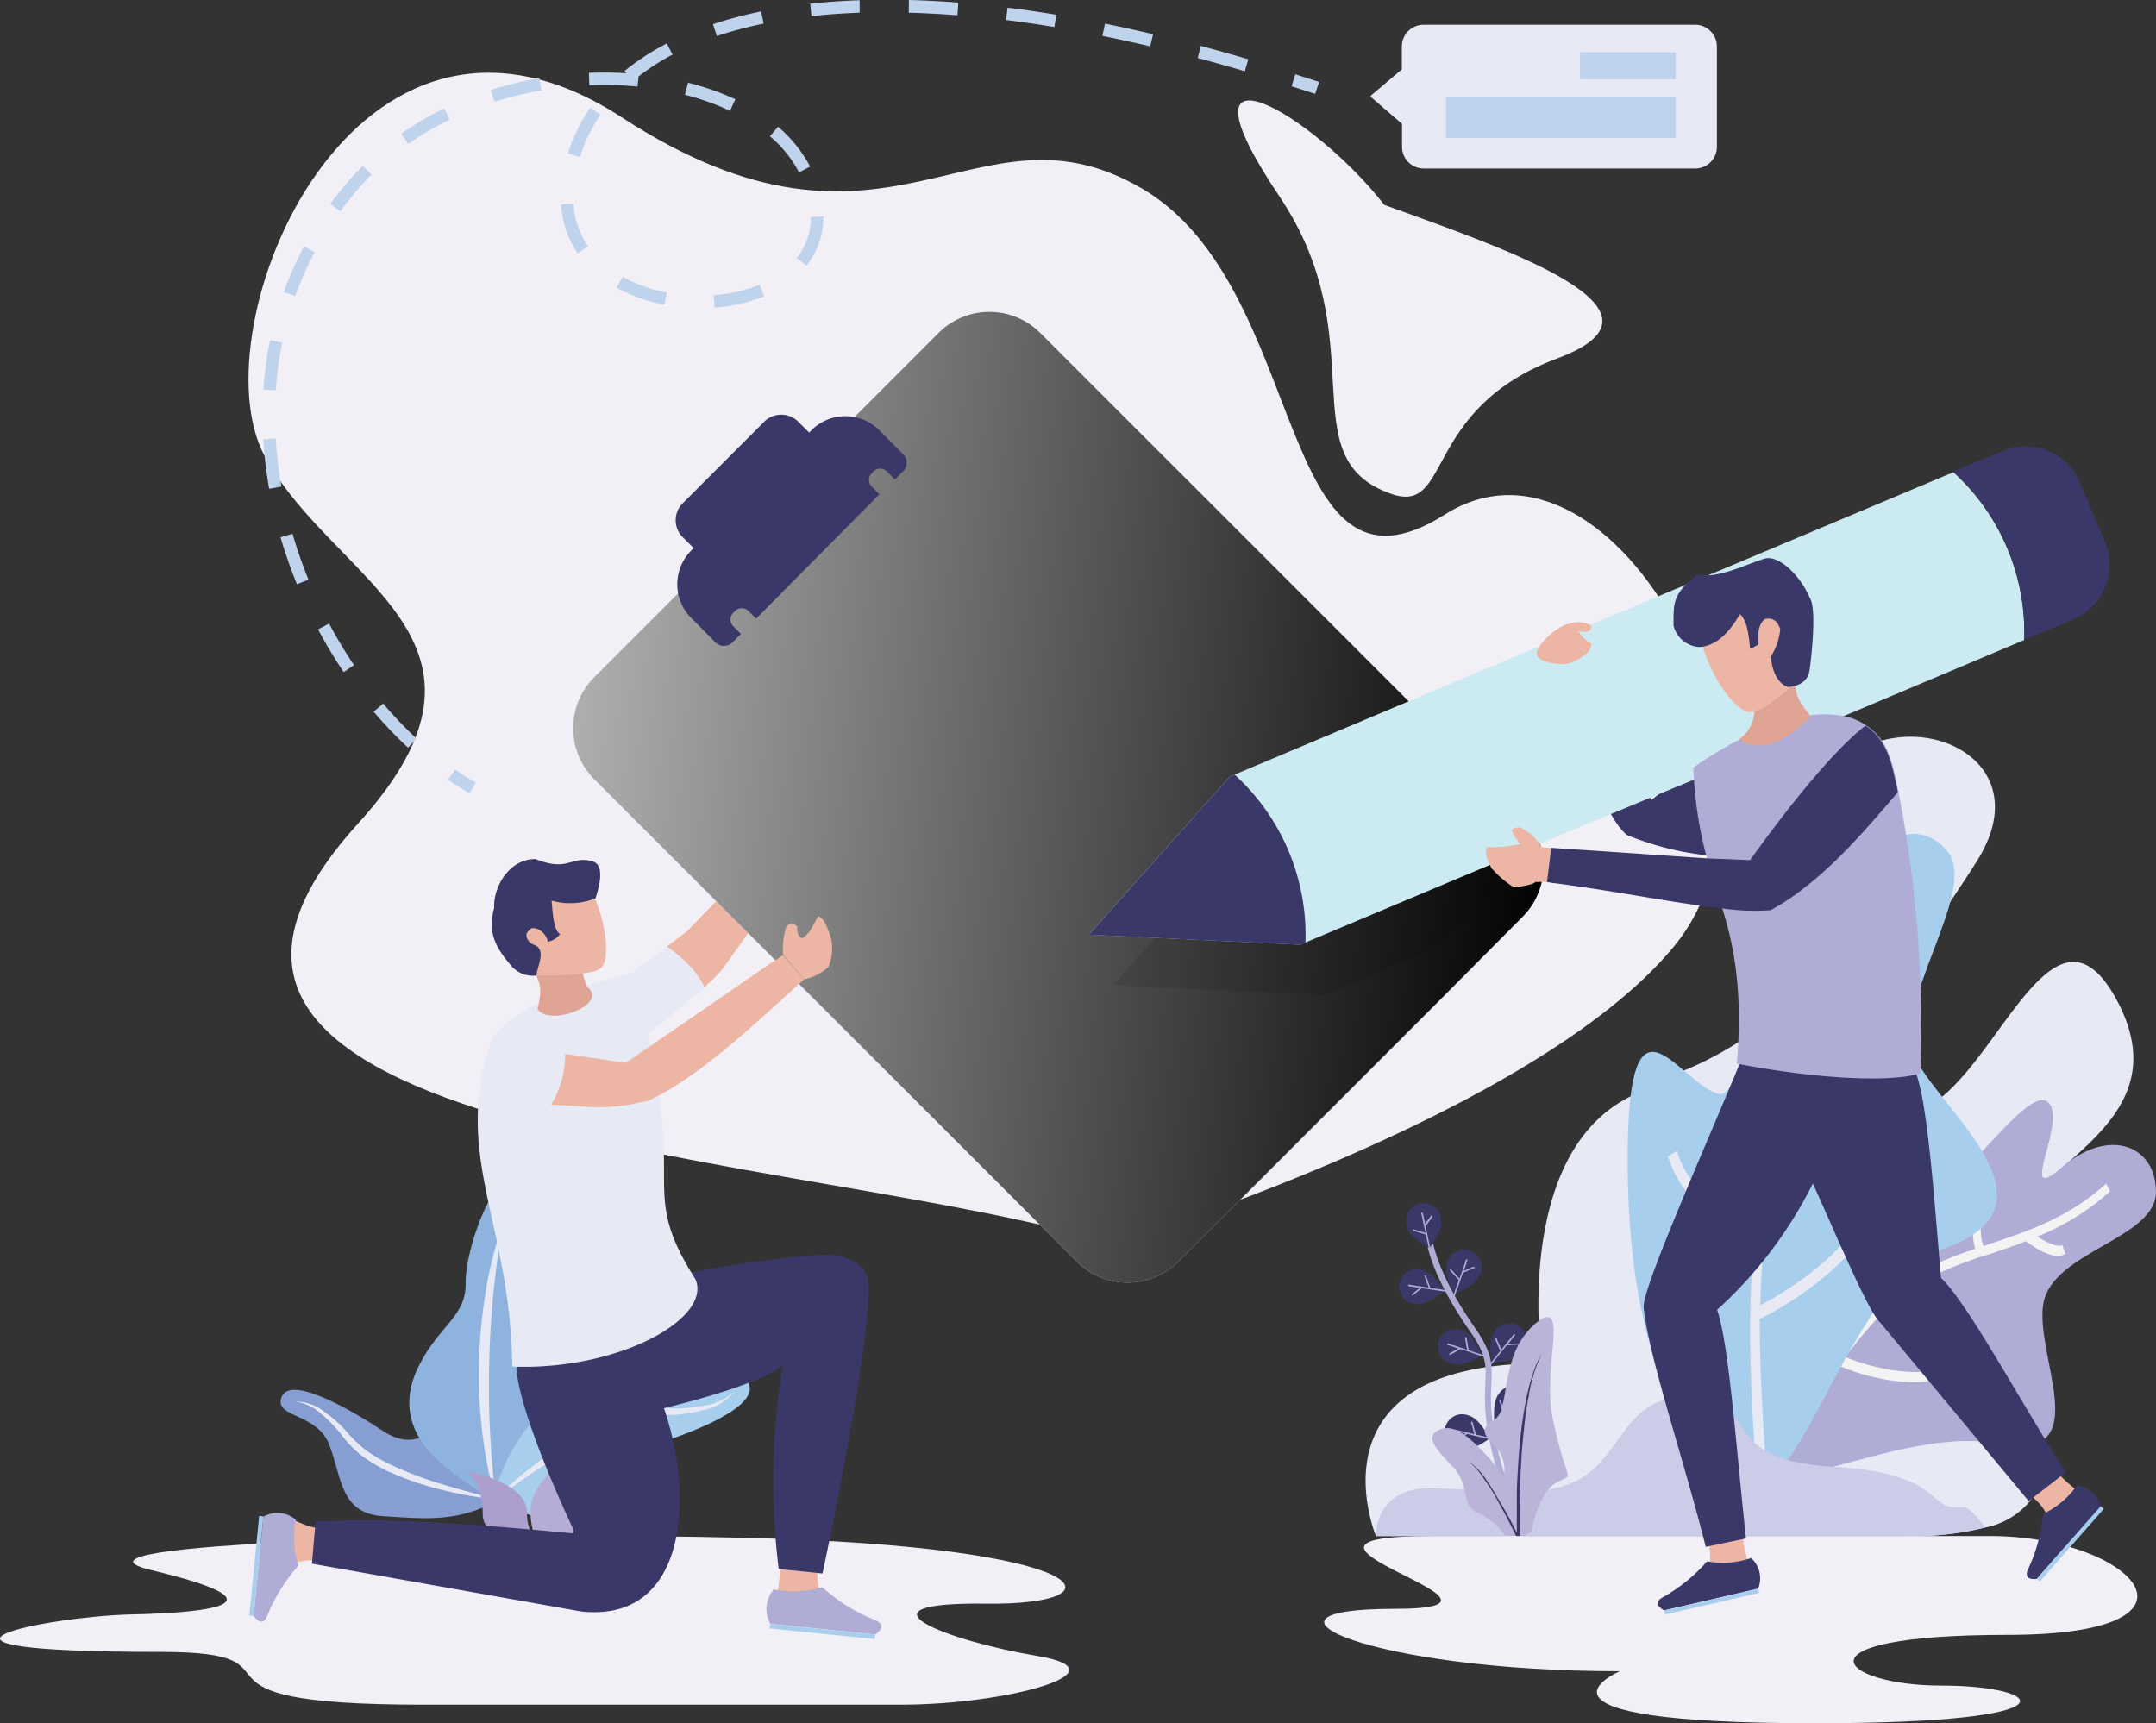<svg xmlns="http://www.w3.org/2000/svg" xmlns:xlink="http://www.w3.org/1999/xlink" viewBox="0 0 282.28 225.63"><rect x="0" y="0" width="282.28" height="225.63" fill="#333333" stroke="none"/><defs><linearGradient id="a" x1="15.18" y1="94.12" x2="204.13" y2="109.83" gradientUnits="userSpaceOnUse"><stop offset="0" stop-color="#fff"/><stop offset="1"/></linearGradient></defs><title>Q And A Survey</title><g style="isolation:isolate"><path d="M181.25,26.83c-9.37-12-28.5-23.07-13.73-1.1,12.69,18.88,1.14,34.2,14.61,38.93,8.05,2.83,3.94-11.09,21.78-17.74C220.86,40.61,197.37,32.67,181.25,26.83Z" style="fill:#f3eff7"/><path d="M145.72,162.86c-39.8-12.2-137-13-98.87-55,22-24.2-3.22-31.53-12.21-48.17S46.26-7.49,81.38,15.35s46.23-3.59,68.23,9.39,17.2,56.78,39.56,42.63,48.4,34.31,29.94,56.62S145.72,162.86,145.72,162.86Z" style="fill:#f3eff7"/><path d="M64.37,186.52c-4.37-4.43-2.22-6.79-.69-9.83s2.34-5-.41-8.62,7.24-7.13,8.43-3.13-3.47,8.87.85,11.45,7.54,3.08,1.74,6A66.61,66.61,0,0,1,64.37,186.52Z" style="fill:#6177ba"/><path d="M65.35,196.36s-2.23-8.65-5.88-9.13-4.83,3.12-9.54,0-12-7.09-13.06-4.32,4.59,2,6.24,6.26,1.41,9,7.06,9.35S59.94,199.36,65.35,196.36Z" style="fill:#869ed1"/><path d="M64.85,196.36s12.67-4.9,10.7-9.48S69.3,182.63,69.34,176s-1.14-20.18-3-20.93-5.43,8.43-5.37,12.9-3.45,5.5-6.14,10.88-.79,9.85,3.64,13.36S64.85,196.36,64.85,196.36Z" style="fill:#8fb3df"/><path d="M64.85,196.36a62.48,62.48,0,0,1-2.12-18.13,64.72,64.72,0,0,1,.87-9.12,47.1,47.1,0,0,1,2.26-8.85,117.55,117.55,0,0,0-1.8,18c-.08,3-.06,6,.09,9S64.59,193.32,64.85,196.36Z" style="fill:#e7e9f5"/><path d="M65.35,196.36a50.32,50.32,0,0,1-7.49-1.28,42.12,42.12,0,0,1-7.23-2.51,20.55,20.55,0,0,1-3.31-2,14.26,14.26,0,0,1-2.69-2.81A18,18,0,0,0,42,185.08a6.25,6.25,0,0,0-3.34-1.57,5.94,5.94,0,0,1,3.6,1.19,17.24,17.24,0,0,1,2.93,2.53,17.72,17.72,0,0,0,2.67,2.61A18.91,18.91,0,0,0,51,191.7a48.91,48.91,0,0,0,7,2.67C60.46,195.11,62.89,195.75,65.35,196.36Z" style="fill:#e7e9f5"/><path d="M64.59,196.48s9.19,4.6,12.39,1.68,1-6.74,7.29-8.59,15.3-5.4,13.72-8.47-5.19,2.65-10.18.84-8.86-5.6-13.49-.78S66.13,189.31,64.59,196.48Z" style="fill:#a8ceed"/><path d="M64.59,196.48a57.81,57.81,0,0,1,6.83-5.76,48.57,48.57,0,0,1,7.69-4.6,23,23,0,0,1,4.29-1.43,16,16,0,0,1,4.49-.28,19.66,19.66,0,0,0,4.33-.38,7.23,7.23,0,0,0,3.9-1.79,7,7,0,0,1-3.77,2.33,20.85,20.85,0,0,1-4.44.7,20,20,0,0,0-4.29.41,22.39,22.39,0,0,0-4.06,1.46,57.22,57.22,0,0,0-7.67,4.29C69.41,193,67,194.73,64.59,196.48Z" style="fill:#e7e9f5"/><path d="M270.84,152.16l-.13.1c-3.93,3.41-8.13,6.63-10,10.57a10.62,10.62,0,0,0-1.05,4.4c0,6.58,5.43,15,7,21.74.67,3,.6,5.65-1,7.72a10.15,10.15,0,0,1-5.67,3.3,39.56,39.56,0,0,1-10.56,1.13H180.15s-9.49-22.6,21.75-22.6c0,0-4-26.63,11.08-34.7.16-.09.33-.19.49-.26,2.57-1.36,4.9-2.42,7-3.39a44.56,44.56,0,0,0,7.73-4.11c4.28-3.09,6.76-7.62,7.5-18.1.1-1.59.17-3.32.2-5.21.4-25,34.4-18.15,22.93,0-1.18,1.87-2.36,3.65-3.51,5.35-3.41,5-6.62,9.33-9,13-.57.85-1,1.66-1.49,2.43-3.4,5.88-3.72,9.8,2.52,11.92,2.43.83,4.72-.06,6.89-1.82,8.43-6.88,15.26-27.1,23-12.51C282.42,141,277,146.8,270.84,152.16Z" style="fill:#e7e9f5"/><path d="M231,191.85c2.31,4.75,18.42-5.16,31-2.81s4.3-11.66,5.54-18.41,14.65-8.44,14.73-14.5-6.06-8.7-12.33-3.27,1.24-6.75-2-8.68S253,161.1,251.07,156.37s.39-16.55-9.77-2.82S226,181.63,231,191.85Z" style="fill:#afacd6"/><path d="M255.52,180.27l-.1-1.28c-5.53,1.75-11.83-.49-13.83-1.31,3.18-4.19,6.63-8,9.52-9.66a53.32,53.32,0,0,1,9.44-3.83c1.56-.53,3.14-1.06,4.72-1.67.9.69,3.71,2.66,5.15,1.63L270,163c-.5.36-1.92-.22-3.26-1.1a31.82,31.82,0,0,0,9.54-5.93l-.53-1c-4.84,4.43-10.17,6.21-15.32,7.93l-.73.25c-.33-.83-1-3.26,1.28-6.56l-.76-.75c-2.42,3.52-2,6.35-1.61,7.68a46.39,46.39,0,0,0-7.8,3.3,21.25,21.25,0,0,0-4.33,3.46c-.91-1.52-3.65-6.81-1.67-12.43l-1-.34A16.22,16.22,0,0,0,245,170.13c.22.45.43.81.59,1.07-7,7.42-14.35,20.12-14.74,20.79l.84.64a164.2,164.2,0,0,1,9.05-13.83C242.35,179.5,249.25,182.25,255.52,180.27Z" style="fill:#f3f3f3"/><path d="M230.14,193.7c5.62,1.73,12.88-26.33,24-30.08,16.59-5.61.3-17.88-3.28-24.9s8.34-22,4.13-27.23-12.09-1.33-14.36,9.62-3.58-7-8.1-5.4-2.61,29.5-7.88,27.42-11.33-14.54-11.54,7.43S218,190,230.14,193.7Z" style="fill:#a8ceed"/><path d="M245.93,159.08l-1-1c-4.17,7.07-11.91,11.5-14.45,12.81.14-6.78.78-13.54,2.46-17.85a96.59,96.59,0,0,1,6.51-12.77c1.16-2,2.32-4.08,3.44-6.18,1.35-.32,5.51-1.47,6.18-3.79l-1.19-.55c-.23.8-2,1.74-4,2.34A55.09,55.09,0,0,0,249,117.42l-1.25-.34c-1.59,8.66-5.54,15.55-9.35,22.21l-.54.94c-.91-.37-3.27-1.8-3.39-6.9l-1.28.12c.13,5.45,2.51,7.48,3.87,8.2a84,84,0,0,0-5.29,10.67,34.16,34.16,0,0,0-1.77,7.32c-2-.39-8.39-2.15-10.44-8.94l-1.19.68A14.24,14.24,0,0,0,228.47,161c.54.15,1,.25,1.34.32-1.61,13.41.22,31.64.32,32.6l1.27-.29c0-.17-1-10.31-1-20.94C232.51,171.68,241.21,167.08,245.93,159.08Z" style="fill:#e7e9f5"/><path d="M259.92,200a39.56,39.56,0,0,1-10.56,1.13H180.15s-.36-6.68,7.94-6.29,15.49,1.62,20.1-2.11c3.92-3.16,5.15-8.76,10.62-9.61a11,11,0,0,1,3.39,0c5.1.77,5.12,3.5,7.5,5.74l.19.18a8.45,8.45,0,0,0,1.2.87,7.23,7.23,0,0,0,.74.41c.31.15.63.29,1,.42a10.6,10.6,0,0,0,1.24.41,28.41,28.41,0,0,0,5.91.89c14.9.87,12.08,5.81,16.92,5.3C257.88,197.25,259,198.82,259.92,200Z" style="fill:#cbcce7"/><path d="M67.7,201.41c-4.86.45-7.07,2.35-4,2s5,.63,6.77.92,13.65.19,12.23-1-5.9-1-7.62-1.16Z" style="fill:#a098ca"/><path d="M81.67,198.27c0,4.13-9.24,5.2-9.24,5.2a5.68,5.68,0,0,0,3.45-5.39c0-4.12,7.81-5.39,7.81-5.39S81.67,194.15,81.67,198.27Z" style="fill:#ac9fcd"/><path d="M63.2,198.27c0,4.13,9.23,5.2,9.23,5.2A5.68,5.68,0,0,1,69,198.08c0-4.12-7.8-5.39-7.8-5.39S63.2,194.15,63.2,198.27Z" style="fill:#ac9fcd"/><path d="M75.46,197.92c0,3.07-1.36,5.55-3,5.55s-3-2.48-3-5.55,3-5.55,3-5.55S75.46,194.86,75.46,197.92Z" style="fill:#b5add5"/><path d="M179.56,12.76l4,3.46v3a2.84,2.84,0,0,0,2.84,2.84h35.55a2.84,2.84,0,0,0,2.84-2.84V6.08a2.85,2.85,0,0,0-2.84-2.84H186.38a2.84,2.84,0,0,0-2.84,2.84v3l-4,3.39A.17.17,0,0,0,179.56,12.76Z" style="fill:#e7e9f5"/><rect x="206.86" y="6.83" width="12.54" height="3.55" transform="translate(426.26 17.22) rotate(180)" style="fill:#c0d3ed"/><rect x="189.3" y="12.63" width="30.1" height="5.44" transform="translate(408.7 30.71) rotate(180)" style="fill:#c0d3ed"/><path d="M198.86,198.46l-.74.28c-4-10.44-3.79-14.77-3.65-17.63.11-2.29.18-3.67-1.95-6.71-4.93-7-5.63-11.24-5.66-11.42l.79-.12s.71,4.23,5.52,11.09c2.28,3.26,2.21,4.82,2.09,7.2C195.12,184,194.92,188.17,198.86,198.46Z" style="fill:#afacd6"/><path d="M188.68,159.72c.31,1.43-1.51,3.71-1.51,3.71s-2.6-1.33-2.91-2.76a2.29,2.29,0,1,1,4.42-.95Z" style="fill:#3a3868"/><path d="M187.5,159.18a.11.11,0,0,0-.14,0l-.77,1.08-.31-1.43a.1.1,0,0,0-.11-.08.1.1,0,0,0-.08.12l.55,2.56-1.5-.45a.11.11,0,0,0-.13.07.1.1,0,0,0,.07.12l1.61.48.38,1.78a.1.1,0,1,0,.19,0l-.61-2.87.87-1.22A.11.11,0,0,0,187.5,159.18Z" style="fill:#afacd6"/><path d="M193.68,167c-.48,1.38-3.23,2.39-3.23,2.39s-1.52-2.49-1-3.87a2.29,2.29,0,1,1,4.27,1.48Z" style="fill:#3a3868"/><path d="M193,165.88a.11.11,0,0,0-.14,0l-1.21.52.48-1.38a.1.1,0,0,0-.06-.13.11.11,0,0,0-.13.07l-.85,2.46L190,166.22a.1.1,0,0,0-.14,0,.11.11,0,0,0,0,.14l1.13,1.24-.7,2a.1.1,0,0,0,.06.12.1.1,0,0,0,.13-.06l1.06-3,1.38-.6A.1.1,0,0,0,193,165.88Z" style="fill:#afacd6"/><path d="M185.49,170.74c1.44.22,3.61-1.73,3.61-1.73s-1.48-2.52-2.92-2.74a2.29,2.29,0,1,0-.69,4.47Z" style="fill:#3a3868"/><path d="M184.88,169.59a.1.1,0,0,1,0-.14l1-.83-1.44-.22a.11.11,0,0,1-.09-.12.1.1,0,0,1,.12-.08l2.58.4-.53-1.48a.09.09,0,0,1,.06-.12.1.1,0,0,1,.13.06l.56,1.57,2.06.3a.11.11,0,0,1,.09.12.1.1,0,0,1-.12.08l-3.15-.47-1.17.94A.1.1,0,0,1,184.88,169.59Z" style="fill:#afacd6"/><path d="M199.6,185.56c-1,1.08-3.91.89-3.91.89s-.4-2.89.59-4a2.29,2.29,0,1,1,3.32,3.07Z" style="fill:#3a3868"/><path d="M199.36,184.28a.11.11,0,0,0-.1-.1h-1.32l1-1.07a.1.1,0,1,0-.14-.14L197,184.88l-.5-1.48a.1.1,0,1,0-.19.06l.54,1.59-1.43,1.51a.11.11,0,0,0,0,.14.1.1,0,0,0,.14,0l2.18-2.33h1.5A.11.11,0,0,0,199.36,184.28Z" style="fill:#afacd6"/><path d="M191.28,189.78c1.42.34,3.74-1.43,3.74-1.43s-1.27-2.63-2.7-3a2.29,2.29,0,1,0-1,4.4Z" style="fill:#3a3868"/><path d="M190.76,188.58a.1.1,0,0,1,0-.14l1.09-.74-1.42-.34a.1.1,0,0,1-.08-.12.11.11,0,0,1,.12-.07l2.55.6-.41-1.51a.09.09,0,0,1,.07-.12.11.11,0,0,1,.12.07l.44,1.62,2,.46a.11.11,0,0,1,.08.12.1.1,0,0,1-.12.08l-3.11-.73-1.24.85A.1.1,0,0,1,190.76,188.58Z" style="fill:#afacd6"/><path d="M199.18,177.26c-.91,1.14-3.83,1.18-3.83,1.18s-.62-2.85.28-4a2.29,2.29,0,1,1,3.55,2.81Z" style="fill:#3a3868"/><path d="M198.84,176a.1.1,0,0,0-.1-.1l-1.32.1.91-1.15a.11.11,0,0,0,0-.14.1.1,0,0,0-.14,0l-1.62,2-.62-1.44a.1.1,0,0,0-.13-.05.1.1,0,0,0-.05.13l.66,1.54-1.31,1.62a.11.11,0,0,0,0,.14.1.1,0,0,0,.14,0l2-2.49,1.5-.11A.09.09,0,0,0,198.84,176Z" style="fill:#afacd6"/><path d="M190.19,178.58c1.38.46,3.85-1.1,3.85-1.1s-1-2.73-2.42-3.19a2.29,2.29,0,1,0-1.43,4.29Z" style="fill:#3a3868"/><path d="M189.78,177.34a.1.1,0,0,1,0-.14l1.15-.64-1.39-.46a.1.1,0,0,1-.06-.13.09.09,0,0,1,.12-.06l2.48.82-.27-1.54a.1.1,0,0,1,.08-.11.1.1,0,0,1,.12.08l.29,1.65,2,.64a.1.1,0,0,1-.07.19l-3-1-1.31.74A.1.1,0,0,1,189.78,177.34Z" style="fill:#afacd6"/><path d="M203,179.89c-.16,3.87,0,5.12,1.25,9.79s1.64,3.17-.63,4.54-3.15,6.38-3.15,6.38a11.6,11.6,0,0,1-1.46.75l-.34.14c-.57.2-1.12.27-1.33-.05a9.18,9.18,0,0,0-4-3.44c-2.14-.89-.77-3.5-3.18-6s-3.92-4.24-1.13-5l.22,0a2.72,2.72,0,0,1,1.47.3,5.48,5.48,0,0,1,.67.36l.34.22.18.13a15,15,0,0,1,1.58,1.36,31.26,31.26,0,0,1,2.32,2.54c.65.8,1.07,1.37,1.07,1.37s0-.13.06-.34h0a4.47,4.47,0,0,0-.87-3.23,3.51,3.51,0,0,0-.37-.41c-.28-.28-.52-.54-.71-.77,0,0,0,0,0,0s0,0,0,0-.14-.16-.2-.23a1.64,1.64,0,0,1-.42-1,1.14,1.14,0,0,1,.33-.67,4.37,4.37,0,0,1,.72-.59l.24-.17.09-.05a2.53,2.53,0,0,0,.87-1.47,3.58,3.58,0,0,0,.09-.35c.15-.58.27-1.26.4-2A28.59,28.59,0,0,1,198,178a13.79,13.79,0,0,1,.8-1.91h0l.07-.12a7.7,7.7,0,0,1,.86-1.3,7.35,7.35,0,0,1,.88-1C204.75,169.81,203.12,176,203,179.89Z" style="fill:#bbb4d9"/><path d="M201.9,177.15a19.77,19.77,0,0,0-1.73,5.53c0,.11,0,.22-.07.33-.15.79-.26,1.59-.37,2.39-.16,1.24-.28,2.47-.4,3.72-.17,2-.26,4.09-.32,6.14s-.09,4.07,0,6.09l-.34.14c-.43-.92-.89-1.83-1.35-2.73s-1-1.81-1.47-2.69-1.06-1.74-1.66-2.58a10.19,10.19,0,0,0-2-2.25,9.93,9.93,0,0,1,2.17,2.17A29.23,29.23,0,0,1,196,196a52.33,52.33,0,0,1,2.59,4.7c0-.69,0-1.39,0-2.09v-.87l0-2.44c.08-2.06.19-4.12.38-6.17.1-1.12.23-2.23.4-3.33.14-.94.3-1.86.49-2.79,0-.19.08-.38.13-.57a22.16,22.16,0,0,1,.66-2.42A13.14,13.14,0,0,1,201.9,177.15Z" style="fill:#3a3868"/><path d="M212.07,218.82c-32.66,0-50.76-8.17-29.57-8.17s-21.19-9.53,4.85-9.53h73.26c18.54,0,30.9,12.94,2.21,12.94s-22.07,6.64-8.6,6.64,18.75,4.93-16.56,4.93C196.18,225.63,212.07,218.82,212.07,218.82Z" style="fill:#f3eff7"/><path d="M97.25,201.34c-34.66-.83-92.23.69-77.44,4.24,17.58,4.21,8.5,5.57-2.52,5.8s-34.54,4.91,3.78,4.91c20.78,0-.55,6.91,34.31,6.91H118c13.85,0,29.73-4.38,17.77-6.39s-24.87-7.06-6.61-6.84S144.15,202.45,97.25,201.34Z" style="fill:#f3eff7"/><path d="M172.19,12.29l-3.09-1,.5-1.56,3.11,1Z" style="fill:#c0d3ed"/><path d="M53.43,97.9a54.79,54.79,0,0,1-4.51-4.72l1.25-1.06a50.2,50.2,0,0,0,4.37,4.58ZM45,88a63.63,63.63,0,0,1-3.36-5.59l1.45-.76a59.1,59.1,0,0,0,3.26,5.43ZM38.88,76.5a61.47,61.47,0,0,1-2.15-6.15l1.57-.46a59.88,59.88,0,0,0,2.09,6ZM35.24,64a57.77,57.77,0,0,1-.77-6.48l1.63-.1a54.18,54.18,0,0,0,.75,6.29Zm.88-12.9L34.49,51a49.12,49.12,0,0,1,.87-6.47l1.6.32A46,46,0,0,0,36.12,51.11ZM93.57,40.28l-.13-1.63a19.89,19.89,0,0,0,6-1.37l.62,1.51A21.19,21.19,0,0,1,93.57,40.28ZM87,39.9a20.65,20.65,0,0,1-6.27-2.24l.79-1.43a19.23,19.23,0,0,0,5.79,2.07Zm-48.3-1.12-1.54-.55a46.39,46.39,0,0,1,2.65-6L41.2,33A43,43,0,0,0,38.65,38.78Zm66.9-4-1.28-1a8.41,8.41,0,0,0,1.84-5.37l1.64-.08A10.06,10.06,0,0,1,105.55,34.83ZM75.64,33.17a12.71,12.71,0,0,1-2.18-6.41l1.63-.11a11.13,11.13,0,0,0,1.9,5.6ZM44.56,27.68l-1.31-1c.87-1.18,1.81-2.35,2.79-3.45.47-.53,1-1,1.45-1.54l1.15,1.16c-.47.47-.93,1-1.38,1.46C46.31,25.41,45.4,26.53,44.56,27.68Zm60.06-5.11a15.69,15.69,0,0,0-3.82-4.73l1.07-1.24a17.55,17.55,0,0,1,4.2,5.21Zm-28.71-2-1.55-.49a21.87,21.87,0,0,1,2.92-6l1.35.93A20.27,20.27,0,0,0,75.91,20.61ZM53.46,18.85l-.94-1.34a41.46,41.46,0,0,1,5.65-3.32l.71,1.47A38.75,38.75,0,0,0,53.46,18.85Zm42.12-4.34a32.79,32.79,0,0,0-5.9-2.1l.4-1.58A34.31,34.31,0,0,1,96.28,13ZM64.74,13.33l-.49-1.55a49.44,49.44,0,0,1,6.35-1.55l.28,1.61A46.58,46.58,0,0,0,64.74,13.33Zm18.73-2a48.82,48.82,0,0,0-6.31-.17L77.1,9.54A47.58,47.58,0,0,1,82,9.59l-.24-.29A32.38,32.38,0,0,1,87.3,5.69l.76,1.45A31,31,0,0,0,83.61,10Zm79.51-2q-3.14-.93-6.17-1.74l.42-1.58q3.06.83,6.21,1.75ZM150.6,6.07q-3.18-.75-6.26-1.37l.33-1.61q3.09.63,6.3,1.39ZM93.86,4.72l-.51-1.55a55,55,0,0,1,6.3-1.68l.33,1.6A52.45,52.45,0,0,0,93.86,4.72Zm44.19-1.18c-2.15-.36-4.28-.67-6.33-.92l.2-1.62c2.07.26,4.23.57,6.39.93Zm-31.8-1.43L106.08.49c2.06-.23,4.24-.38,6.47-.46l0,1.63C110.42,1.74,108.28,1.89,106.25,2.11ZM125.36,2c-2.17-.17-4.32-.28-6.38-.34L119,0c2.09.05,4.27.17,6.47.34Z" style="fill:#c0d3ed"/><path d="M61.49,103.88c-.93-.53-1.88-1.12-2.82-1.77l.92-1.35c.9.62,1.81,1.2,2.71,1.7Z" style="fill:#c0d3ed"/><path d="M87.31,123.93l2.65-2,11.88-12.29,3.44,2.32L94.58,126.9a27.38,27.38,0,0,1-2.36,2.37C91.23,127,88.84,125,87.31,123.93Z" style="fill:#edb6a4"/><path d="M107.25,203.74l-.2,1.61s0,0,0,.16v0a7.63,7.63,0,0,0,.16,2.38,1.76,1.76,0,0,0,.27.53c.63.79-6.1.68-6.1.68a3.58,3.58,0,0,0,.47-.92,17.35,17.35,0,0,0,.24-3.71Z" style="fill:#edb6a4"/><path d="M114.61,214l-13.75-1.39a3.92,3.92,0,0,1,.45-4.5,12.46,12.46,0,0,0,6.31-.31,24.17,24.17,0,0,0,7.17,4.42C115.73,212.74,115.49,213.35,114.61,214Z" style="fill:#afacd6"/><rect x="100.77" y="213.31" width="13.84" height="0.59" transform="translate(193.43 436.94) rotate(-174.25)" style="fill:#a8ceed"/><path d="M109.92,164.45c2.17.61,3.62,1.57,3.77,3.7.49,7.31-5.83,37.11-6,37.87l-5.48-.56-.26-.07a92.89,92.89,0,0,1,.58-26.85c-1.89,3.15-27.61,9.3-28.25,7.35l-1-3.52-3.06-11.31.46-.09a15.38,15.38,0,0,0,3.13-.57C79.42,168.22,106.17,163.41,109.92,164.45Z" style="fill:#3a3868"/><path d="M199.39,120,188,131.45l-33.72,33.73a9.41,9.41,0,0,1-13.3,0L77.78,102a9.45,9.45,0,0,1,0-13.3l11-11,23.11-23.11,11-11a9.41,9.41,0,0,1,13.3,0l58.94,58.93,4.21,4.21A9.43,9.43,0,0,1,199.39,120Z" style="fill:#dfe0f1"/><rect x="100.48" y="100.38" width="18.54" height="18.54" rx="2.17" transform="translate(-45.39 109.72) rotate(-45)" style="fill:#afacd6"/><rect x="116.01" y="83.15" width="17.66" height="8.17" rx="2.17" transform="translate(-25.12 113.82) rotate(-45)" style="fill:#afacd6"/><rect x="120.11" y="82.65" width="39.81" height="8.17" rx="2.17" transform="translate(-20.32 124.41) rotate(-45)" style="fill:#afacd6"/><rect x="121.08" y="120.98" width="18.54" height="18.54" rx="2.17" transform="translate(-53.92 130.32) rotate(-45)" style="fill:#afacd6"/><rect x="136.6" y="103.74" width="17.66" height="8.17" rx="2.17" transform="translate(-33.65 134.42) rotate(-45)" style="fill:#afacd6"/><rect x="140.7" y="103.25" width="39.81" height="8.17" rx="2.17" transform="translate(-28.85 145) rotate(-45)" style="fill:#afacd6"/><path d="M199.39,120,188,131.45l-33.72,33.73a9.41,9.41,0,0,1-13.3,0L77.78,102a9.45,9.45,0,0,1,0-13.3l11-11,23.11-23.11,11-11a9.41,9.41,0,0,1,13.3,0l58.94,58.93,4.21,4.21A9.43,9.43,0,0,1,199.39,120Z" style="mix-blend-mode:soft-light;fill:url(#a)"/><path d="M118.32,61.63l-1.14,1.15-1.05-1.05a1.26,1.26,0,0,0-1.78,0l-.21.23a1.24,1.24,0,0,0,0,1.76l1,1v0L99,81v0l-1-1a1.24,1.24,0,0,0-1.76,0l-.23.23a1.25,1.25,0,0,0,0,1.77l1,1h0l-1.16,1.16a1.57,1.57,0,0,1-2.22-.1l-2.92-2.94a6.26,6.26,0,0,1-.38-8.86l.49-.5-1.34-1.33A3.15,3.15,0,0,1,89.28,66l10.88-10.89a3.17,3.17,0,0,1,4.44.19l1.34,1.34.49-.49a6.29,6.29,0,0,1,8.87.36l2.92,2.94A1.57,1.57,0,0,1,118.32,61.63Z" style="fill:#3a3868"/><path d="M41.67,204.34s-2.34-.2-3.11.44-.68-6.08-.68-6.08,3.44,2,5,1.19S41.67,204.34,41.67,204.34Z" style="fill:#edb6a4"/><path d="M33.2,211.58l1.29-13a3.7,3.7,0,0,1,4.26.42,11.7,11.7,0,0,0,.31,6,22.91,22.91,0,0,0-4.17,6.8C34.41,212.64,33.83,212.41,33.2,211.58Z" style="fill:#afacd6"/><rect x="27.01" y="204.75" width="13.11" height="0.56" transform="translate(-173.77 218.29) rotate(-84.36)" style="fill:#a8ceed"/><path d="M67.77,178.8c-.49.21.28,6.52,7.55,22-13-1.25-25.21-2.15-34.06-1.55l0,.65L40.9,204l-.06.74L76.11,211c17.74,1.88,14.37-25.6,6.46-34.75Z" style="fill:#3a3868"/><path d="M67.07,178.93c13.74.55,26.15-6.22,24-11.41-6.37-10-2.92-11.75-4.79-24.08l0,0c-.31-2-.68-4.16-1.14-6.45-.1-.5-.2-1-.32-1.55q-.8-3.75-2-8.07c-2.07.57-4.07,1.09-6,1.65a41.91,41.91,0,0,0-6.25,2.27,16.56,16.56,0,0,0-6.21,4.7C59.16,151.57,66.79,159.59,67.07,178.93Z" style="fill:#e7e9f5"/><path d="M72.16,144.64l3.93.23a.82.82,0,0,0,.22,0,22.82,22.82,0,0,0,7.44-.52l1-.19c.49-.21,1-.46,1.51-.74a9.41,9.41,0,0,0,.88-.47l0,0c4.39-2.51,9.5-6.83,14.77-11.67a7.07,7.07,0,0,0,.65-.59l.86-.77.73-.68,1.11-1-2.75-3.17-1.53,1-2.53,1.74L85.09,137l-3.15,2.16L74,138A12.77,12.77,0,0,1,72.16,144.64Z" style="fill:#edb6a4"/><path d="M76.45,124.52l-6.87,2.09c1.3,2.15,1.4,2.92.8,5.51,1.59,2.41,9.44-.68,6.52-2.89C76,127.08,76.18,126.82,76.45,124.52Z" style="fill:#e0a495"/><path d="M78.83,126.57c-.47.94-4.9,1.32-9.58,1.08l-4-11.06L74.8,113C79.2,117.29,80.08,125.15,78.83,126.57Z" style="fill:#edb6a4"/><path d="M102.53,125a9.55,9.55,0,0,1,.44-3.72c.68-.53.84-.38,1.41,0,0,.77,0,1.13.59,1.59,1.22-.53,2-3,2.24-2.89.72.35,1.23,1.63,1.62,3a6.12,6.12,0,0,1-.39,3.66,7.09,7.09,0,0,1-3.16,1.6Z" style="fill:#edb6a4"/><path d="M77.55,112.76c1.62.48,1,3.06.42,4.85a8.81,8.81,0,0,1-5.75.31c.14,1.58.25,3.88,1.1,4.38a2.43,2.43,0,0,1-1.6,1,2.25,2.25,0,0,0-1.63-1.75c-.52-.08-.6,0-1,.46s0,1.36.74,1.66c1.81.61.52,2.76.4,4.06a3.74,3.74,0,0,1-3.24-1.21c-1.85-2.19-3.25-4.14-2.29-7.65-.12-2.93,2.12-6.45,5.42-6.39C74.47,114.22,74.68,112,77.55,112.76Z" style="fill:#3a3868"/><path d="M82.76,127.34l4.55-3.41c1.53,1.1,3.92,3.08,4.91,5.34-2.3,2.1-5.48,4.61-8.66,7.08Z" style="fill:#e7e9f5"/><g style="opacity:0.1"><path d="M199.4,99.39l-4.21-4.21L164.78,108l-.64.28L145.72,129l27.68,1.31.65-.26v0L188,124.12l11.43-11.44A9.42,9.42,0,0,0,199.4,99.39Z" style="fill:#010101"/></g><path d="M265.22,195.27l1.14.95s0,0,.1.1l0,0a6.64,6.64,0,0,1,1.37,1.69,1.38,1.38,0,0,1,.15.52c.08.92,4.51-3.34,4.51-3.34a3.34,3.34,0,0,1-.89-.33,16.28,16.28,0,0,1-2.46-2.32Z" style="fill:#edb6a4"/><path d="M266.68,206.73l8.35-9.49a3.58,3.58,0,0,0-3.11-2.73,11.34,11.34,0,0,1-4.42,3.71,21.89,21.89,0,0,1-2.05,7.42C265.14,206.57,265.68,206.83,266.68,206.73Z" style="fill:#3a3868"/><rect x="264.74" y="201.88" width="12.65" height="0.54" transform="translate(-59.76 272.13) rotate(-48.66)" style="fill:#a8ceed"/><path d="M223.38,200.7l.37,1.44s0,0,0,.14v0a7.23,7.23,0,0,1,.12,2.18,1.28,1.28,0,0,1-.18.51c-.48.79,5.61-.08,5.61-.08a3.53,3.53,0,0,1-.53-.78,16.6,16.6,0,0,1-.64-3.34Z" style="fill:#edb6a4"/><path d="M217.88,210.85,230.19,208a3.57,3.57,0,0,0-.92-4,11.36,11.36,0,0,1-5.76.43,22.11,22.11,0,0,1-6,4.82C216.71,209.82,217,210.35,217.88,210.85Z" style="fill:#3a3868"/><rect x="217.78" y="209.43" width="12.65" height="0.54" transform="translate(-41.14 55.29) rotate(-12.89)" style="fill:#a8ceed"/><path d="M221.65,100.49l-5.44,4.25L205.83,81.67l-4.31,3.15c4.33,9.83,8.36,22.16,11.53,24.53A39.17,39.17,0,0,0,223.51,112Z" style="fill:#3a3868"/><path d="M270.44,192.79l-.61.48-3.64,2.82-.58.45L246.2,173.2c-1.58-1.42-5.53-10.94-8.85-18.24a55.7,55.7,0,0,1-12.53,16.53c1.58,4.67,2.46,17.81,3.78,29.94l-.35.08-4.46.93-.46.1c-2.74-11-7.6-25.29-8.13-31.42-.09-2.57,7.29-19.15,12.55-31.78l1.05-2.53,19.46,2.66,2.4.32c.09.29.19.58.27.88a30.63,30.63,0,0,1,.87,3.77c1,5.85,1.56,14,2.33,22.87C257.67,170.74,264,182.62,270.44,192.79Z" style="fill:#3a3868"/><path d="M265,83.81,237.11,95.57l-1.45.6-.67.28v0s0,0-.06,0l-.65.27h0l0,0L233,97.3l-4.62,2h0l-8.72,3.67h-.05l-.7.3h0L207.49,108l-4.12,1.74-6.17,2.61-26.29,11.06-.65.28-27.69-1.31L161,101.7l.64-.28L203.8,83.67l.49-.21,5-2.11,1.27-.52,45.19-19a28.44,28.44,0,0,1,9.27,22Z" style="fill:#cceaf1"/><path d="M262.82,71.76a28.05,28.05,0,0,1,2.2,12l2.44-1,4-1.67a7.77,7.77,0,0,0,4.13-10.17l-3.26-7.73a7.73,7.73,0,0,0-10.15-4.13l-4,1.67-2.43,1A28.16,28.16,0,0,1,262.82,71.76Z" style="fill:#3a3868"/><path d="M170.91,123.44v0l-.65.26-27.69-1.31L161,101.7l.64-.28a28.44,28.44,0,0,1,9.28,22Z" style="fill:#3a3868"/><path d="M251.41,140.55a4.2,4.2,0,0,1-.48.12,14.19,14.19,0,0,1-2.14.36c-5,.54-13.22-.21-21-1.69l-.4-.08c.8-8.8-.23-15.17-1.92-20.37-.67-2.09-1.38-4.19-2-6.57,0-.13-.07-.25-.1-.37a52.84,52.84,0,0,1-1.66-11.31v-.15c.2-.13.39-.25.58-.4a60.56,60.56,0,0,1,5.49-3.28A27.87,27.87,0,0,1,237,93.66a13.06,13.06,0,0,1,5.36.34,7.78,7.78,0,0,1,2,1c2.35,1.53,3.22,3.91,3.86,7,.13.58.24,1.19.35,1.82.16.8.31,1.65.49,2.54A158.38,158.38,0,0,1,251.41,140.55Z" style="fill:#afacd6"/><path d="M203.49,111.06l-.56,4.42H201c-.17.37-2.2.65-2.81.7a14.14,14.14,0,0,1-2.87-2.46c-.47-.79-1-2.1-.68-2.82a17,17,0,0,0,4.4-.38,7.2,7.2,0,0,1-1.14-1.84,1.25,1.25,0,0,1,1.17-.31,5.87,5.87,0,0,1,2.75,2.55Z" style="fill:#edb6a4"/><path d="M248.48,103.73c-3.7,4.31-7.68,9-12.16,12.45h0a29.92,29.92,0,0,1-4.52,3,29.76,29.76,0,0,1-6.37-.25c-6.67-.74-12.74-2.09-21.87-3.29-.29,0-.6-.1-.9-.13l-.12,0,.55-4.42,0-.08,5.6.37,14.7,1,5.74.24c5.4-7.53,11.24-14.66,15.12-17.6,2.35,1.53,3.22,3.91,3.86,7C248.26,102.49,248.37,103.1,248.48,103.73Z" style="fill:#3a3868"/><path d="M229.57,91.89a4.62,4.62,0,0,1-1.88,4.9c2,1.62,5.85.93,9.36-3-1.16-1.54-2.47-3-1.77-5.22Z" style="fill:#e0a495"/><path d="M222,80.36c1,8,5.49,12.9,7.06,12.9,1.84-.18,3.7-1.88,7.26-4.87l-1-8.66L228.45,74Z" style="fill:#edb6a4"/><path d="M227.8,80.41c-1.43,2.49-3.11,4.14-5.26,4.31a3.69,3.69,0,0,1-3.43-2.81c0-3.17-.09-4.07,3.12-6.71,2.64.67,6.43-1.36,8.9-2.08,1.91-.4,4.64,2.37,5.79,5.1,1.11,1.55,0,9.57,0,9.57-.09.69-.6,2-2.82,2.17-1.16-.4-2.07-1.76-2.24-4a8.14,8.14,0,0,0,1.22-3.58c-.36-1.11-1-1.54-2-1.33-.9.72-.94,2-.85,3.35l-1.08.57C228.94,83.11,228.76,81.23,227.8,80.41Z" style="fill:#3a3868"/><path d="M205.39,81.67a4,4,0,0,1,2.81.14c.37.39-.06.86-.53.91l-1-.07a4.3,4.3,0,0,0,1.67,1.6c.14,1-1.22,2-2.93,2.61a6.17,6.17,0,0,1-3.61-.48c-.54-.34-.64-.53-.56-1.1C201.59,84,204.07,81.93,205.39,81.67Z" style="fill:#edb6a4"/></g></svg>